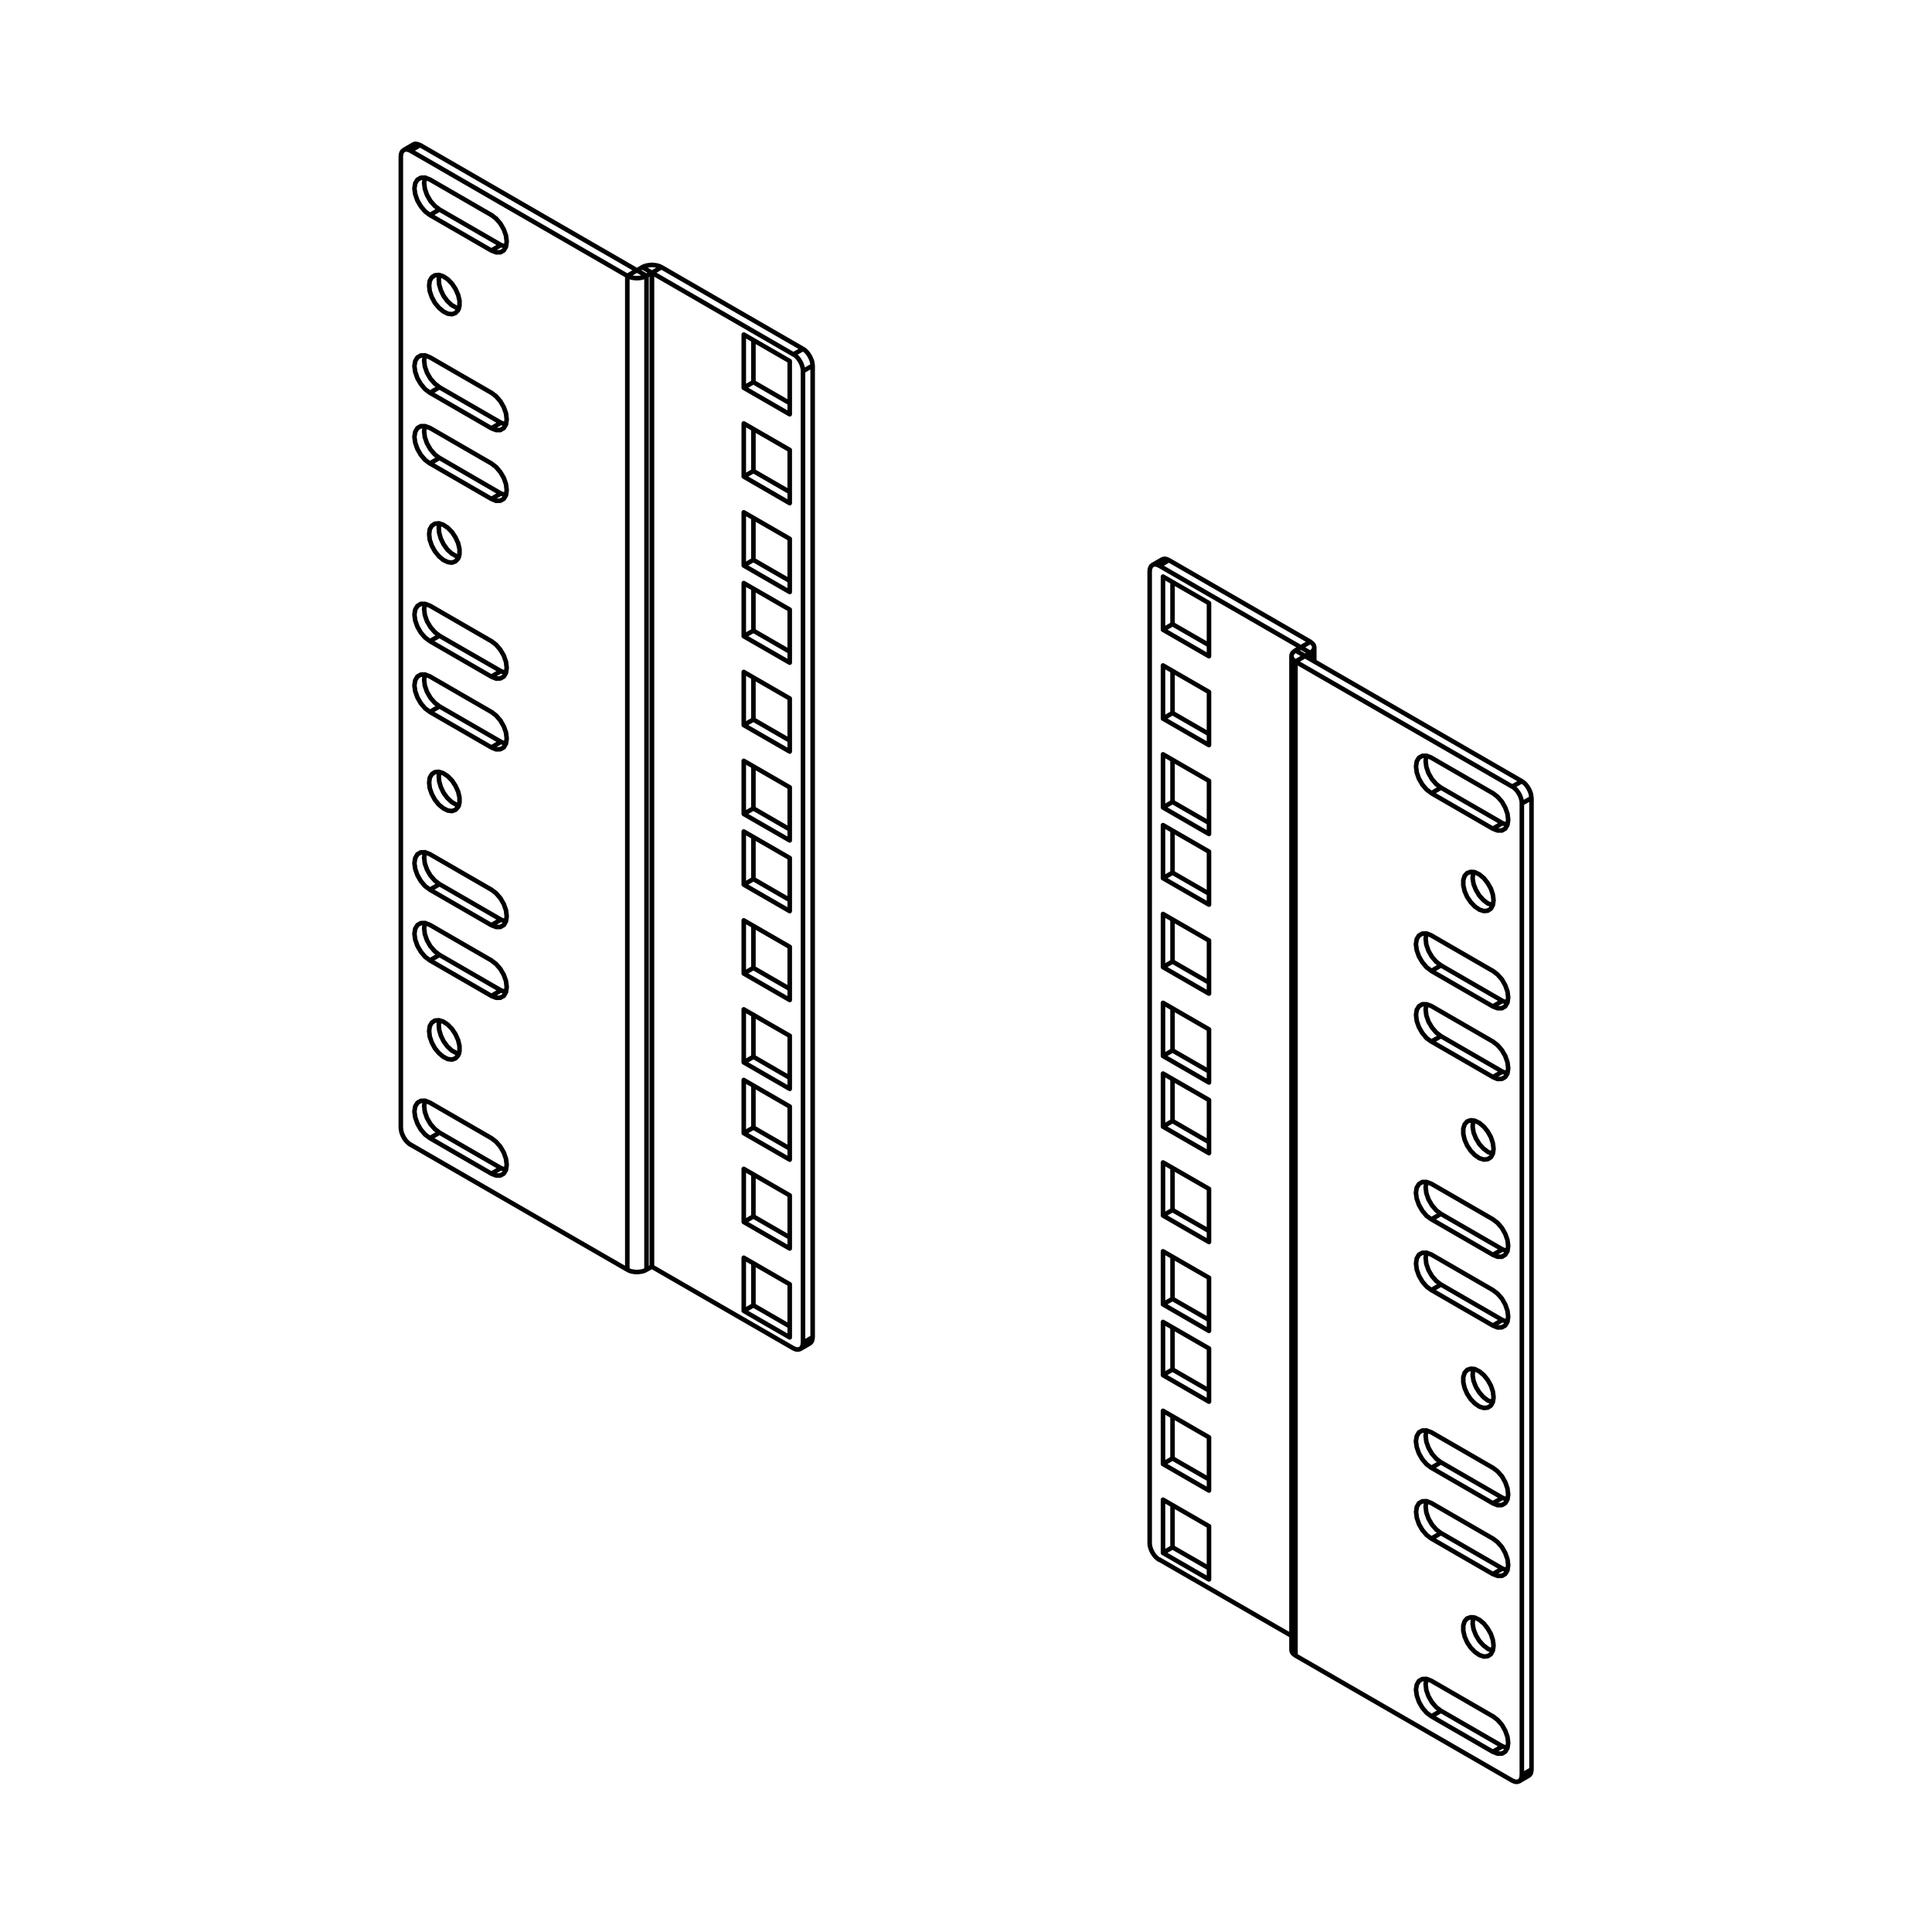 <?xml version="1.0" encoding="utf-8"?>
<!-- Generator: Adobe Illustrator 27.9.5, SVG Export Plug-In . SVG Version: 9.03 Build 54986)  -->
<svg version="1.2" baseProfile="tiny" id="Layer_1" xmlns="http://www.w3.org/2000/svg" xmlns:xlink="http://www.w3.org/1999/xlink"
	 x="0px" y="0px" viewBox="0 0 300 300" overflow="visible" xml:space="preserve">
<path fill="none" stroke="#010101" stroke-width="0.709" stroke-linecap="round" stroke-linejoin="round" stroke-miterlimit="10" d="
	M201.98,100.52L201.98,100.52 M203.46,101.38v0.97 M202.64,101.87L202.64,101.87 M182.07,240.26v-6.53 M187.73,243.52l-5.66-3.26
	 M180.59,241.12l1.48-0.86 M182.07,226.46v-6.53 M187.73,229.72l-5.66-3.26 M180.59,227.32l1.48-0.86 M182.07,212.66v-6.53
	 M187.73,215.92l-5.66-3.26 M180.59,213.52l1.48-0.86 M182.07,201.69v-6.54 M187.73,204.95l-5.66-3.26 M180.59,202.53l1.48-0.84
	 M221.5,260.7l-0.02,0.04l-0.11,0.79l0.11,0.92l0.34,0.96l0.53,0.92l0.67,0.77l0.73,0.56 M182.07,187.89v-6.54 M187.73,191.15
	l-5.66-3.26 M180.59,188.73l1.48-0.84 M223.75,265.65l9.54,5.51 M222.27,266.51l1.48-0.86 M237.81,274.76l-0.04,0.32l-0.07,0.28
	l-0.15,0.23l-0.19,0.15 M233.29,271.16l0.75,0.28l0.02,0.02 M231.81,272.02l1.48-0.86 M182.07,174.07v-6.53 M187.73,177.35
	l-5.66-3.28 M180.59,174.93l1.48-0.86 M228.79,251.13l-0.06,0.22l-0.06,0.79l0.15,0.88l0.36,0.9l0.52,0.86l0.64,0.71l0.69,0.52
	 M231.04,256.03l0.69,0.28l0.06,0.02 M182.07,163.1v-6.53 M187.73,166.37l-5.66-3.26 M180.59,163.97l1.48-0.86 M221.5,233.1
	l-0.02,0.04l-0.11,0.79l0.11,0.92l0.34,0.96l0.53,0.92l0.67,0.77l0.73,0.56 M223.75,238.05l9.54,5.51 M222.27,238.91l1.48-0.86
	 M221.5,222.11l-0.02,0.04l-0.11,0.79l0.11,0.92l0.34,0.96l0.53,0.92l0.67,0.77l0.73,0.56 M182.07,149.3v-6.53 M187.73,152.57
	l-5.66-3.26 M180.59,150.17l1.48-0.86 M233.29,243.56l0.75,0.28l0.02,0.02 M231.81,244.42l1.48-0.86 M223.75,227.06l9.54,5.51
	 M222.27,227.92l1.48-0.86 M233.29,232.57l0.75,0.3h0.02 M231.81,233.43l1.48-0.86 M182.07,135.5v-6.53 M187.73,138.77l-5.66-3.26
	 M180.59,136.37l1.48-0.86 M228.79,212.55l-0.06,0.23l-0.06,0.79l0.15,0.88l0.36,0.92l0.52,0.84l0.64,0.73l0.69,0.53 M231.04,217.46
	l0.69,0.28h0.06 M182.07,124.52v-6.52 M187.73,127.78l-5.66-3.26 M180.59,125.38l1.48-0.86 M221.5,194.51l-0.02,0.04l-0.11,0.79
	l0.11,0.92l0.34,0.96l0.53,0.92l0.67,0.77l0.73,0.56 M223.75,199.46l9.54,5.51 M222.27,200.32l1.48-0.86 M221.5,183.54l-0.02,0.02
	l-0.11,0.79l0.11,0.92l0.34,0.98l0.53,0.9l0.67,0.79l0.73,0.56 M182.07,110.72v-6.52 M187.73,113.98l-5.66-3.26 M180.59,111.58
	l1.48-0.86 M233.29,204.97l0.75,0.3h0.02 M231.81,205.83l1.48-0.86 M223.75,188.49l9.54,5.51 M222.27,189.33l1.48-0.84 M233.29,194
	l0.75,0.28h0.02 M231.81,194.85l1.48-0.84 M182.07,96.92v-6.53 M187.73,100.18l-5.66-3.26 M180.59,97.78l1.48-0.86 M180.46,86.87
	l0.22-0.08l0.26-0.02l0.28,0.08l0.28,0.13 M228.79,173.98l-0.06,0.22l-0.06,0.77l0.15,0.9l0.36,0.9l0.52,0.86l0.64,0.71l0.69,0.52
	 M231.04,178.87l0.69,0.28l0.06,0.02 M221.5,155.94l-0.02,0.02l-0.11,0.79l0.11,0.92l0.34,0.97l0.53,0.9l0.67,0.79l0.73,0.56
	 M223.75,160.89l9.54,5.51 M222.27,161.73l1.48-0.84 M221.5,144.95l-0.02,0.04l-0.11,0.77l0.11,0.92l0.34,0.97l0.53,0.92l0.67,0.77
	l0.73,0.56 M180.02,87.84l-0.3-0.13l-0.28-0.08l-0.26,0.02l-0.22,0.08l-0.19,0.17l-0.13,0.21l-0.09,0.28l-0.02,0.32 M178.52,239.57
	V88.7 M178.52,239.57l0.02,0.36l0.09,0.38l0.13,0.38l0.19,0.38l0.22,0.34l0.26,0.32l0.28,0.26l0.3,0.21 M200.54,254l-20.51-11.83
	 M187.73,237v8.25 M187.73,245.25l-7.14-4.12 M180.59,241.12v-8.25 M180.59,232.87l7.14,4.12 M187.73,198.41v8.25 M187.73,206.66
	l-7.14-4.12 M180.59,202.53v-8.23 M180.59,194.3l7.14,4.11 M187.73,209.4v8.25 M187.73,217.65l-7.14-4.12 M180.59,213.52v-8.25
	 M180.59,205.27l7.14,4.12 M187.73,170.81v8.25 M187.73,179.06l-7.14-4.12 M180.59,174.93v-8.23 M180.59,166.7l7.14,4.11
	 M187.73,223.2v8.25 M187.73,231.45l-7.14-4.12 M180.59,227.32v-8.25 M180.59,219.07l7.14,4.12 M187.73,184.61v8.25 M187.73,192.86
	l-7.14-4.12 M180.59,188.73v-8.23 M180.59,180.5l7.14,4.11 M180.59,89.53l7.14,4.12 M187.73,93.65v8.25 M187.73,101.9l-7.14-4.12
	 M180.59,97.78v-8.25 M180.59,117.13l7.14,4.12 M187.73,121.25v8.25 M187.73,129.5l-7.14-4.12 M180.59,125.38v-8.25 M180.59,103.33
	l7.14,4.12 M187.73,107.45v8.25 M187.73,115.7l-7.14-4.12 M180.59,111.58v-8.25 M180.59,141.92l7.14,4.12 M187.73,146.04v8.25
	 M187.73,154.29l-7.14-4.12 M180.59,150.17v-8.25 M180.59,128.12l7.14,4.12 M187.73,132.24v8.23 M187.73,140.47l-7.14-4.11
	 M180.59,136.37v-8.25 M180.59,155.72l7.14,4.12 M187.73,159.84v8.25 M187.73,168.09l-7.14-4.12 M180.59,163.97v-8.25 M180.02,87.84
	l21.96,12.67 M181.51,86.98l21.96,12.67 M181.51,86.98l-1.48,0.86 M233.29,166.4l0.75,0.28h0.02 M231.81,167.25l1.48-0.84
	 M201.98,100.52l1.48-0.86 M201.98,100.52L201.98,100.52 M203.46,101.38l0.26-0.19l0.21-0.21l0.11-0.22l0.04-0.24l-0.04-0.22
	l-0.11-0.24l-0.21-0.21l-0.26-0.19 M201.98,100.52l-0.82,0.49 M203.46,101.38l-0.82,0.49 M201.98,100.52l1.48,0.86 M223.75,149.9
	l9.54,5.51 M222.27,150.77l1.48-0.86 M202.64,101.87L202.64,101.87 M201.16,101l1.48,0.86 M200.54,256.2l0.04,0.22l0.11,0.24
	l0.21,0.21l0.26,0.19 M201.16,102.73l-0.26-0.19l-0.21-0.21l-0.11-0.23l-0.04-0.24l0.04-0.24l0.11-0.22l0.21-0.21l0.26-0.19
	 M233.29,155.42l0.75,0.28l0.02,0.02 M231.81,156.28l1.48-0.86 M228.79,135.39l-0.06,0.23l-0.06,0.79l0.15,0.88l0.36,0.9l0.52,0.86
	l0.64,0.71l0.69,0.53 M231.04,140.28l0.69,0.28l0.06,0.02 M221.5,117.35l-0.02,0.04l-0.11,0.77l0.11,0.92l0.34,0.98l0.53,0.92
	l0.67,0.77l0.73,0.56 M223.75,122.3l9.54,5.51 M222.27,123.17l1.48-0.86 M233.29,127.82l0.75,0.28l0.02,0.02 M231.81,128.68
	l1.48-0.86 M202.64,101.87l33.68,19.44 M201.16,102.73l1.48-0.86 M237.81,123.92v150.84 M236.31,275.62l1.5-0.86 M231.92,178.37
	l-0.11-0.86l-0.3-0.92l-0.49-0.88l-0.6-0.75l-0.69-0.58l-0.69-0.34l-0.66-0.09l-0.56,0.19l-0.39,0.45l-0.21,0.66v0.83l0.21,0.9
	l0.39,0.9l0.56,0.83l0.66,0.67l0.69,0.47l0.69,0.21l0.6-0.06l0.49-0.32l0.3-0.54L231.92,178.37 M222.27,233.4l-0.75-0.3l-0.66,0.02
	l-0.53,0.3L220,234l-0.11,0.77l0.11,0.92l0.34,0.98l0.53,0.92l0.66,0.77l0.75,0.56 M231.81,238.91l-9.54-5.51 M231.81,244.42
	l0.73,0.28h0.68l0.52-0.3l0.34-0.58l0.11-0.79l-0.11-0.92l-0.34-0.96l-0.52-0.92l-0.68-0.77l-0.73-0.56 M222.27,238.91l9.54,5.51
	 M222.27,194.81l-0.75-0.28h-0.66l-0.53,0.3l-0.34,0.58l-0.11,0.79l0.11,0.92l0.34,0.96l0.53,0.92l0.66,0.77l0.75,0.56
	 M231.81,200.32l-9.54-5.51 M231.81,205.83l0.73,0.3l0.68-0.02l0.52-0.3l0.34-0.58l0.11-0.77l-0.11-0.92l-0.34-0.97l-0.52-0.92
	l-0.68-0.77l-0.73-0.56 M222.27,200.32l9.54,5.51 M222.27,156.22l-0.75-0.28h-0.66l-0.53,0.32l-0.34,0.56l-0.11,0.79l0.11,0.92
	l0.34,0.96l0.53,0.92l0.66,0.79l0.75,0.54 M231.81,161.73l-9.54-5.51 M231.81,167.25l0.73,0.3l0.68-0.02l0.52-0.3l0.34-0.56
	l0.11-0.79l-0.11-0.92l-0.34-0.98l-0.52-0.9l-0.68-0.79l-0.73-0.56 M222.27,161.73l9.54,5.51 M231.92,139.78l-0.11-0.86l-0.3-0.92
	l-0.49-0.86l-0.6-0.77l-0.69-0.58l-0.69-0.34l-0.66-0.07l-0.56,0.19l-0.39,0.43l-0.21,0.66v0.82l0.21,0.9l0.39,0.9l0.56,0.82
	l0.66,0.68l0.69,0.47l0.69,0.22l0.6-0.06l0.49-0.32l0.3-0.56L231.92,139.78 M222.27,145.25l-0.75-0.3l-0.66,0.02l-0.53,0.3
	l-0.34,0.56l-0.13,0.79l0.13,0.92l0.34,0.97l0.53,0.9l0.66,0.79l0.75,0.56 M231.81,150.77l-9.54-5.51 M231.81,156.28l0.73,0.28h0.68
	l0.52-0.3l0.34-0.58l0.11-0.79l-0.11-0.92l-0.34-0.96l-0.52-0.92l-0.68-0.77l-0.73-0.56 M222.27,150.77l9.54,5.51 M236.31,124.76
	v150.86 M201.16,102.73l33.66,19.42 M201.16,102.73v154.33 M234.81,276.48l-33.66-19.42 M234.81,276.48l0.3,0.13l0.28,0.08
	l0.26-0.02l0.22-0.07l0.19-0.15l0.13-0.23l0.09-0.28l0.02-0.32 M222.27,117.65l-0.75-0.3l-0.66,0.02l-0.53,0.3l-0.34,0.56
	l-0.11,0.79l0.11,0.92l0.34,0.97l0.53,0.92l0.66,0.77l0.75,0.56 M231.81,123.17l-9.54-5.51 M231.81,128.68l0.73,0.28h0.68l0.52-0.3
	l0.34-0.58l0.11-0.79l-0.11-0.92l-0.34-0.96l-0.52-0.92l-0.68-0.77l-0.73-0.56 M222.27,123.17l9.54,5.51 M222.27,183.82l-0.75-0.28
	h-0.66l-0.53,0.32l-0.34,0.56l-0.13,0.79l0.13,0.92l0.34,0.96l0.53,0.92l0.66,0.79l0.75,0.54 M231.81,189.33l-9.54-5.51
	 M231.81,194.85l0.73,0.3h0.68l0.52-0.32l0.34-0.56l0.11-0.79l-0.11-0.92l-0.34-0.96l-0.52-0.92l-0.68-0.79l-0.73-0.56
	 M222.27,189.33l9.54,5.51 M222.27,222.41l-0.75-0.28h-0.66l-0.53,0.3l-0.34,0.58l-0.13,0.79l0.13,0.92l0.34,0.96l0.53,0.92
	l0.66,0.77l0.75,0.56 M231.81,227.92l-9.54-5.51 M231.81,233.43l0.73,0.3l0.68-0.02l0.52-0.3l0.34-0.58l0.11-0.77l-0.11-0.92
	l-0.34-0.98l-0.52-0.92l-0.68-0.77l-0.73-0.56 M222.27,227.92l9.54,5.51 M222.27,261l-0.75-0.3l-0.66,0.02l-0.53,0.3L220,261.6
	l-0.13,0.77l0.13,0.92l0.34,0.98l0.53,0.92l0.66,0.77l0.75,0.56 M231.81,266.51l-9.54-5.51 M231.81,272.02l0.73,0.28h0.68l0.52-0.3
	l0.34-0.58l0.11-0.79l-0.11-0.92l-0.34-0.96l-0.52-0.92l-0.68-0.77l-0.73-0.56 M222.27,266.51l9.54,5.51 M231.92,216.95l-0.11-0.88
	l-0.3-0.9l-0.49-0.88l-0.6-0.75l-0.69-0.58l-0.69-0.36l-0.66-0.07l-0.56,0.19l-0.39,0.45l-0.21,0.66v0.81l0.21,0.9l0.39,0.9
	l0.56,0.84l0.66,0.67l0.69,0.47l0.69,0.21l0.6-0.06l0.49-0.32l0.3-0.56L231.92,216.95 M231.92,255.52l-0.11-0.86l-0.3-0.92
	l-0.49-0.86l-0.6-0.77l-0.69-0.58l-0.69-0.34l-0.66-0.07l-0.56,0.19l-0.39,0.43l-0.21,0.68v0.81l0.21,0.9l0.39,0.9l0.56,0.83
	l0.66,0.67l0.69,0.47l0.69,0.23l0.6-0.06l0.49-0.32l0.3-0.56L231.92,255.52 M234.81,122.15l1.5-0.84 M236.31,124.76l-0.02-0.36
	l-0.09-0.38l-0.13-0.38l-0.19-0.38l-0.22-0.34l-0.26-0.32l-0.28-0.26l-0.3-0.21 M237.81,123.92l-1.5,0.84 M236.31,121.31l0.28,0.19
	l0.28,0.26l0.26,0.32l0.22,0.34l0.19,0.38l0.15,0.39l0.07,0.38l0.04,0.36 M65.99,170.92l-0.02,0.04l-0.11,0.77l0.11,0.92l0.34,0.97
	l0.53,0.92l0.68,0.77l0.73,0.56 M68.24,175.87l9.54,5.51 M66.76,176.73l1.48-0.86 M77.78,181.38l0.73,0.28l0.04,0.02 M76.3,182.25
	l1.48-0.86 M68.26,158.45l-0.13,0.6l0.06,0.84l0.26,0.9l0.43,0.9l0.58,0.79l0.68,0.64l0.71,0.39l0.41,0.13 M65.99,143.32l-0.02,0.04
	l-0.11,0.77l0.11,0.92l0.34,0.98l0.53,0.92l0.68,0.77l0.73,0.56 M68.24,148.27l9.54,5.51 M66.76,149.13l1.48-0.86 M65.99,132.33
	l-0.02,0.04l-0.11,0.79l0.11,0.92l0.34,0.96l0.53,0.92l0.68,0.77l0.73,0.56 M77.78,153.78l0.75,0.28l0.02,0.02 M76.3,154.65
	l1.48-0.86 M68.24,137.28l9.54,5.51 M66.76,138.15l1.48-0.86 M116.99,202.68v-6.52 M122.63,205.95l-5.64-3.26 M115.49,203.55
	l1.5-0.86 M77.78,142.8l0.73,0.3h0.04 M76.3,143.66l1.48-0.86 M126.19,207.63l-0.04,0.32l-0.08,0.28l-0.15,0.23l-0.19,0.15
	 M68.26,119.87l-0.13,0.6l0.06,0.84l0.26,0.9l0.43,0.9l0.58,0.79l0.68,0.64l0.71,0.41l0.41,0.11 M116.99,188.88v-6.53
	 M122.63,192.15l-5.64-3.26 M115.49,189.75l1.5-0.86 M65.99,104.73l-0.02,0.04l-0.11,0.79l0.11,0.92l0.34,0.96l0.53,0.92l0.68,0.77
	l0.73,0.56 M68.24,109.68l9.54,5.51 M66.76,110.55l1.48-0.86 M65.99,93.77l-0.02,0.02l-0.11,0.79l0.11,0.92l0.34,0.97l0.53,0.9
	l0.68,0.79l0.73,0.56 M116.99,175.08v-6.53 M122.63,178.35l-5.64-3.26 M115.49,175.95l1.5-0.86 M77.78,115.2l0.75,0.3h0.02
	 M76.3,116.06l1.48-0.86 M68.24,98.72l9.54,5.49 M66.76,99.56l1.48-0.84 M116.99,164.1v-6.53 M122.63,167.36l-5.64-3.26
	 M115.49,164.96l1.5-0.86 M77.78,104.21l0.73,0.3h0.04 M76.3,105.07l1.48-0.86 M68.26,81.28l-0.13,0.6l0.06,0.84l0.26,0.92
	l0.43,0.88l0.58,0.81l0.68,0.62l0.71,0.41l0.41,0.11 M116.99,150.3v-6.52 M122.63,153.56l-5.64-3.26 M115.49,151.16l1.5-0.86
	 M65.99,66.17l-0.02,0.02l-0.11,0.79l0.11,0.92l0.34,0.96l0.53,0.92l0.68,0.79l0.73,0.54 M68.24,71.1l9.54,5.53 M66.76,71.96
	l1.48-0.86 M65.99,55.18l-0.02,0.04l-0.11,0.77l0.11,0.92l0.34,0.97l0.53,0.92l0.68,0.77l0.73,0.56 M116.99,136.5v-6.52
	 M122.63,139.76l-5.64-3.26 M115.49,137.36l1.5-0.86 M77.78,76.63l0.75,0.28h0.02 M76.3,77.47l1.48-0.84 M68.24,60.13l9.54,5.51
	 M66.76,60.99l1.48-0.86 M116.99,125.53V119 M122.63,128.79l-5.64-3.26 M115.49,126.39l1.5-0.86 M77.78,65.64l0.73,0.28l0.04,0.02
	 M76.3,66.5l1.48-0.86 M68.26,42.71l-0.13,0.6l0.06,0.84l0.26,0.9l0.43,0.9l0.58,0.79l0.68,0.64l0.71,0.39l0.41,0.13 M64.17,22.44
	l0.22-0.09h0.26l0.28,0.06l0.3,0.13 M116.99,111.73v-6.53 M122.63,114.99l-5.64-3.26 M115.49,112.59l1.5-0.86 M65.99,27.58
	l-0.02,0.04l-0.11,0.77l0.11,0.92l0.34,0.98l0.53,0.92l0.68,0.77l0.73,0.56 M68.24,32.53l9.54,5.51 M66.76,33.39l1.48-0.86
	 M116.99,97.93V91.4 M122.63,101.19l-5.64-3.26 M115.49,98.79l1.5-0.86 M77.78,38.04l0.75,0.28l0.02,0.02 M76.3,38.9l1.48-0.86
	 M116.99,86.94v-6.53 M122.63,90.2l-5.64-3.26 M115.49,87.8l1.5-0.86 M101.22,196.68L101.22,196.68h0.02 M102.72,41.49l-0.32-0.15
	l-0.36-0.11l-0.39-0.06l-0.41-0.04l-0.41,0.04l-0.41,0.06l-0.36,0.11l-0.32,0.15 M101.24,42.35L101.24,42.35h-0.02 M65.24,22.53
	l33.66,19.44 M65.24,22.53l-1.5,0.86 M101.22,196.68l-0.83,0.47 M101.22,196.68V42.35 M98.91,41.98l0.82-0.49 M100.39,42.84
	l0.83-0.49 M99.74,41.49l1.48,0.86 M66.64,121.53l0.09,0.86l0.32,0.9l0.47,0.88l0.62,0.77l0.68,0.56l0.71,0.36l0.66,0.08l0.54-0.19
	l0.41-0.45l0.21-0.66v-0.81l-0.21-0.9l-0.41-0.9l-0.54-0.83l-0.66-0.67l-0.71-0.47l-0.68-0.22l-0.62,0.06l-0.47,0.32l-0.32,0.56
	L66.64,121.53 M76.3,66.5l0.73,0.28h0.67l0.53-0.32l0.34-0.56l0.11-0.79l-0.11-0.92l-0.34-0.96l-0.53-0.92l-0.67-0.77l-0.73-0.56
	 M66.76,60.99l9.54,5.51 M66.76,55.48l-0.75-0.3l-0.66,0.02l-0.53,0.3l-0.34,0.56l-0.13,0.79l0.13,0.92l0.34,0.97l0.53,0.9
	l0.66,0.79l0.75,0.56 M76.3,60.99l-9.54-5.51 M76.3,105.07l0.73,0.3l0.67-0.02l0.53-0.3l0.34-0.56l0.11-0.79l-0.11-0.92l-0.34-0.98
	l-0.53-0.9l-0.67-0.79l-0.73-0.56 M66.76,99.56l9.54,5.51 M66.76,94.05l-0.75-0.28h-0.66l-0.53,0.32l-0.34,0.56l-0.13,0.79
	l0.13,0.92l0.34,0.96l0.53,0.92L66.01,99l0.75,0.56 M76.3,99.56l-9.54-5.51 M76.3,143.66l0.73,0.28h0.67l0.53-0.3l0.34-0.58
	l0.11-0.79l-0.11-0.92l-0.34-0.96l-0.53-0.92l-0.67-0.77l-0.73-0.56 M66.76,138.15l9.54,5.51 M66.76,132.63l-0.75-0.28h-0.66
	l-0.53,0.3l-0.34,0.58l-0.13,0.79l0.13,0.92l0.34,0.96l0.53,0.92l0.66,0.77l0.75,0.56 M76.3,138.15l-9.54-5.51 M66.64,160.1
	l0.09,0.86l0.32,0.92l0.47,0.88l0.62,0.75l0.68,0.58l0.71,0.36l0.66,0.08l0.54-0.19l0.41-0.45l0.21-0.66v-0.81l-0.21-0.9l-0.41-0.92
	l-0.54-0.82l-0.66-0.68l-0.71-0.47l-0.68-0.21l-0.62,0.06l-0.47,0.32l-0.32,0.56L66.64,160.1 M76.3,154.65l0.73,0.28h0.67l0.53-0.3
	l0.34-0.58l0.11-0.79l-0.11-0.92l-0.34-0.96l-0.53-0.92l-0.67-0.77l-0.73-0.56 M66.76,149.13l9.54,5.51 M66.76,143.62l-0.75-0.3
	l-0.66,0.02l-0.53,0.3l-0.34,0.56l-0.13,0.79l0.13,0.92l0.34,0.97l0.53,0.9l0.66,0.79l0.75,0.56 M76.3,149.13l-9.54-5.51
	 M62.24,175.12V24.28 M62.24,175.12l0.04,0.36l0.08,0.38l0.15,0.38l0.19,0.38l0.22,0.36l0.26,0.3l0.28,0.26l0.28,0.21 M97.41,197.15
	l-33.68-19.43 M63.74,23.4l33.68,19.44 M63.74,23.4l-0.28-0.13l-0.28-0.06h-0.26l-0.22,0.09l-0.19,0.15l-0.15,0.22l-0.08,0.26
	l-0.04,0.34 M76.3,182.25l0.73,0.28h0.67l0.53-0.3l0.34-0.58l0.11-0.79l-0.11-0.92l-0.34-0.96l-0.53-0.92l-0.67-0.77l-0.73-0.56
	 M66.76,176.73l9.54,5.51 M66.76,171.22l-0.75-0.3l-0.66,0.02l-0.53,0.3l-0.34,0.56l-0.13,0.79l0.13,0.92l0.34,0.97l0.53,0.92
	l0.66,0.77l0.75,0.56 M76.3,176.73l-9.54-5.51 M76.3,116.06l0.73,0.3l0.67-0.02l0.53-0.3l0.34-0.58l0.11-0.77l-0.11-0.94l-0.34-0.96
	l-0.53-0.92l-0.67-0.77l-0.73-0.56 M66.76,110.55l9.54,5.51 M66.76,105.03l-0.75-0.28h-0.66l-0.53,0.3l-0.34,0.58l-0.13,0.79
	l0.13,0.92l0.34,0.96l0.53,0.92l0.66,0.77l0.75,0.56 M76.3,110.55l-9.54-5.51 M76.3,77.47l0.73,0.3l0.67-0.02l0.53-0.3l0.34-0.56
	l0.11-0.79l-0.11-0.92l-0.34-0.97l-0.53-0.9l-0.67-0.79l-0.73-0.56 M66.76,71.96l9.54,5.51 M66.76,66.45l-0.75-0.28h-0.66l-0.53,0.3
	l-0.34,0.58l-0.13,0.79l0.13,0.92l0.34,0.96l0.53,0.92l0.66,0.77l0.75,0.56 M76.3,71.96l-9.54-5.51 M76.3,38.9l0.73,0.28h0.67
	l0.53-0.3l0.34-0.58l0.11-0.79l-0.11-0.92l-0.34-0.96l-0.53-0.92l-0.67-0.77l-0.73-0.56 M66.76,33.39l9.54,5.51 M66.76,27.88
	l-0.75-0.3l-0.66,0.02l-0.53,0.3l-0.34,0.56l-0.13,0.79l0.13,0.92l0.34,0.97l0.53,0.9l0.66,0.79l0.75,0.56 M76.3,33.39l-9.54-5.51
	 M66.64,82.95l0.09,0.86l0.32,0.92l0.47,0.86l0.62,0.77l0.68,0.58l0.71,0.34l0.66,0.09l0.54-0.21l0.41-0.43l0.21-0.66v-0.82
	l-0.21-0.9l-0.41-0.9l-0.54-0.82l-0.66-0.68l-0.71-0.47l-0.68-0.22l-0.62,0.06l-0.47,0.32l-0.32,0.56L66.64,82.95 M66.64,44.36
	l0.09,0.86l0.32,0.92l0.47,0.88l0.62,0.75l0.68,0.58l0.71,0.36l0.66,0.08l0.54-0.19l0.41-0.45l0.21-0.66v-0.82l-0.21-0.88
	l-0.41-0.92l-0.54-0.82l-0.66-0.68l-0.71-0.47l-0.68-0.21l-0.62,0.06l-0.47,0.32l-0.32,0.54L66.64,44.36 M116.99,73.14v-6.53
	 M122.63,76.4l-5.64-3.26 M115.49,74l1.5-0.86 M97.41,197.15V42.84 M97.41,197.15l0.32,0.17l0.36,0.11l0.39,0.06l0.41,0.04
	l0.41-0.04l0.41-0.06l0.36-0.11l0.32-0.17 M100.39,197.15V42.84 M98.91,41.98l1.48,0.86 M98.91,41.98L98.91,41.98h-0.02
	 M98.89,41.98l-1.48,0.86 M100.39,42.84l-0.32,0.15l-0.36,0.11l-0.41,0.07l-0.41,0.02l-0.41-0.02l-0.39-0.07l-0.36-0.11l-0.32-0.15
	 M116.99,59.34v-6.53 M122.63,62.6l-5.64-3.26 M115.49,60.2l1.5-0.86 M102.72,41.49l21.97,12.69 M102.72,41.49l-1.48,0.86
	 M126.19,56.77v150.86 M124.69,208.5l1.5-0.86 M101.24,196.68V42.35 M123.19,209.36l-21.96-12.67 M123.19,209.36l0.3,0.13l0.28,0.07
	l0.26-0.02l0.22-0.07l0.19-0.17l0.13-0.21l0.09-0.28l0.02-0.32 M124.69,57.63V208.5 M101.24,42.35l21.96,12.68 M115.49,60.2v-8.25
	 M115.49,51.95l7.14,4.12 M122.63,56.08v8.25 M122.63,64.33l-7.14-4.12 M115.49,98.79v-8.25 M115.49,90.54l7.14,4.12 M122.63,94.67
	v8.23 M122.63,102.9l-7.14-4.11 M115.49,87.8v-8.25 M115.49,79.55l7.14,4.12 M122.63,83.68v8.25 M122.63,91.93l-7.14-4.12
	 M115.49,126.39v-8.25 M115.49,118.14l7.14,4.12 M122.63,122.27v8.23 M122.63,130.5l-7.14-4.11 M115.49,74v-8.25 M115.49,65.75
	l7.14,4.12 M122.63,69.88v8.25 M122.63,78.13L115.49,74 M115.49,112.59v-8.25 M115.49,104.34l7.14,4.12 M122.63,108.47v8.23
	 M122.63,116.7l-7.14-4.11 M122.63,207.67l-7.14-4.12 M115.49,203.55v-8.25 M115.49,195.3l7.14,4.12 M122.63,199.42v8.25
	 M122.63,180.07l-7.14-4.12 M115.49,175.95v-8.25 M115.49,167.7l7.14,4.12 M122.63,171.82v8.25 M122.63,193.87l-7.14-4.12
	 M115.49,189.75v-8.25 M115.49,181.5l7.14,4.12 M122.63,185.62v8.25 M122.63,155.28l-7.14-4.12 M115.49,151.16v-8.25 M115.49,142.91
	l7.14,4.12 M122.63,147.03v8.25 M122.63,169.08l-7.14-4.12 M115.49,164.96v-8.23 M115.49,156.73l7.14,4.11 M122.63,160.83v8.25
	 M122.63,141.48l-7.14-4.12 M115.49,137.36v-8.25 M115.49,129.11l7.14,4.12 M122.63,133.23v8.25 M126.19,56.77l-1.5,0.86
	 M124.69,54.18l0.28,0.19l0.28,0.26l0.26,0.32l0.22,0.34l0.19,0.38l0.15,0.38l0.08,0.38l0.04,0.36 M123.19,55.03l1.5-0.84
	 M124.69,57.63l-0.02-0.36l-0.09-0.38l-0.13-0.38l-0.19-0.38l-0.22-0.34l-0.26-0.32l-0.28-0.26l-0.3-0.21 M235.88,276.6l1.48-0.86
	 M180.46,86.87l-1.5,0.86 M204.08,102.71v-2.19 M200.54,101.87V256.2 M124.26,209.47l1.48-0.86 M64.17,22.44l-1.48,0.86"/>
<g>
</g>
<g>
</g>
<g>
</g>
<g>
</g>
<g>
</g>
<g>
</g>
</svg>
